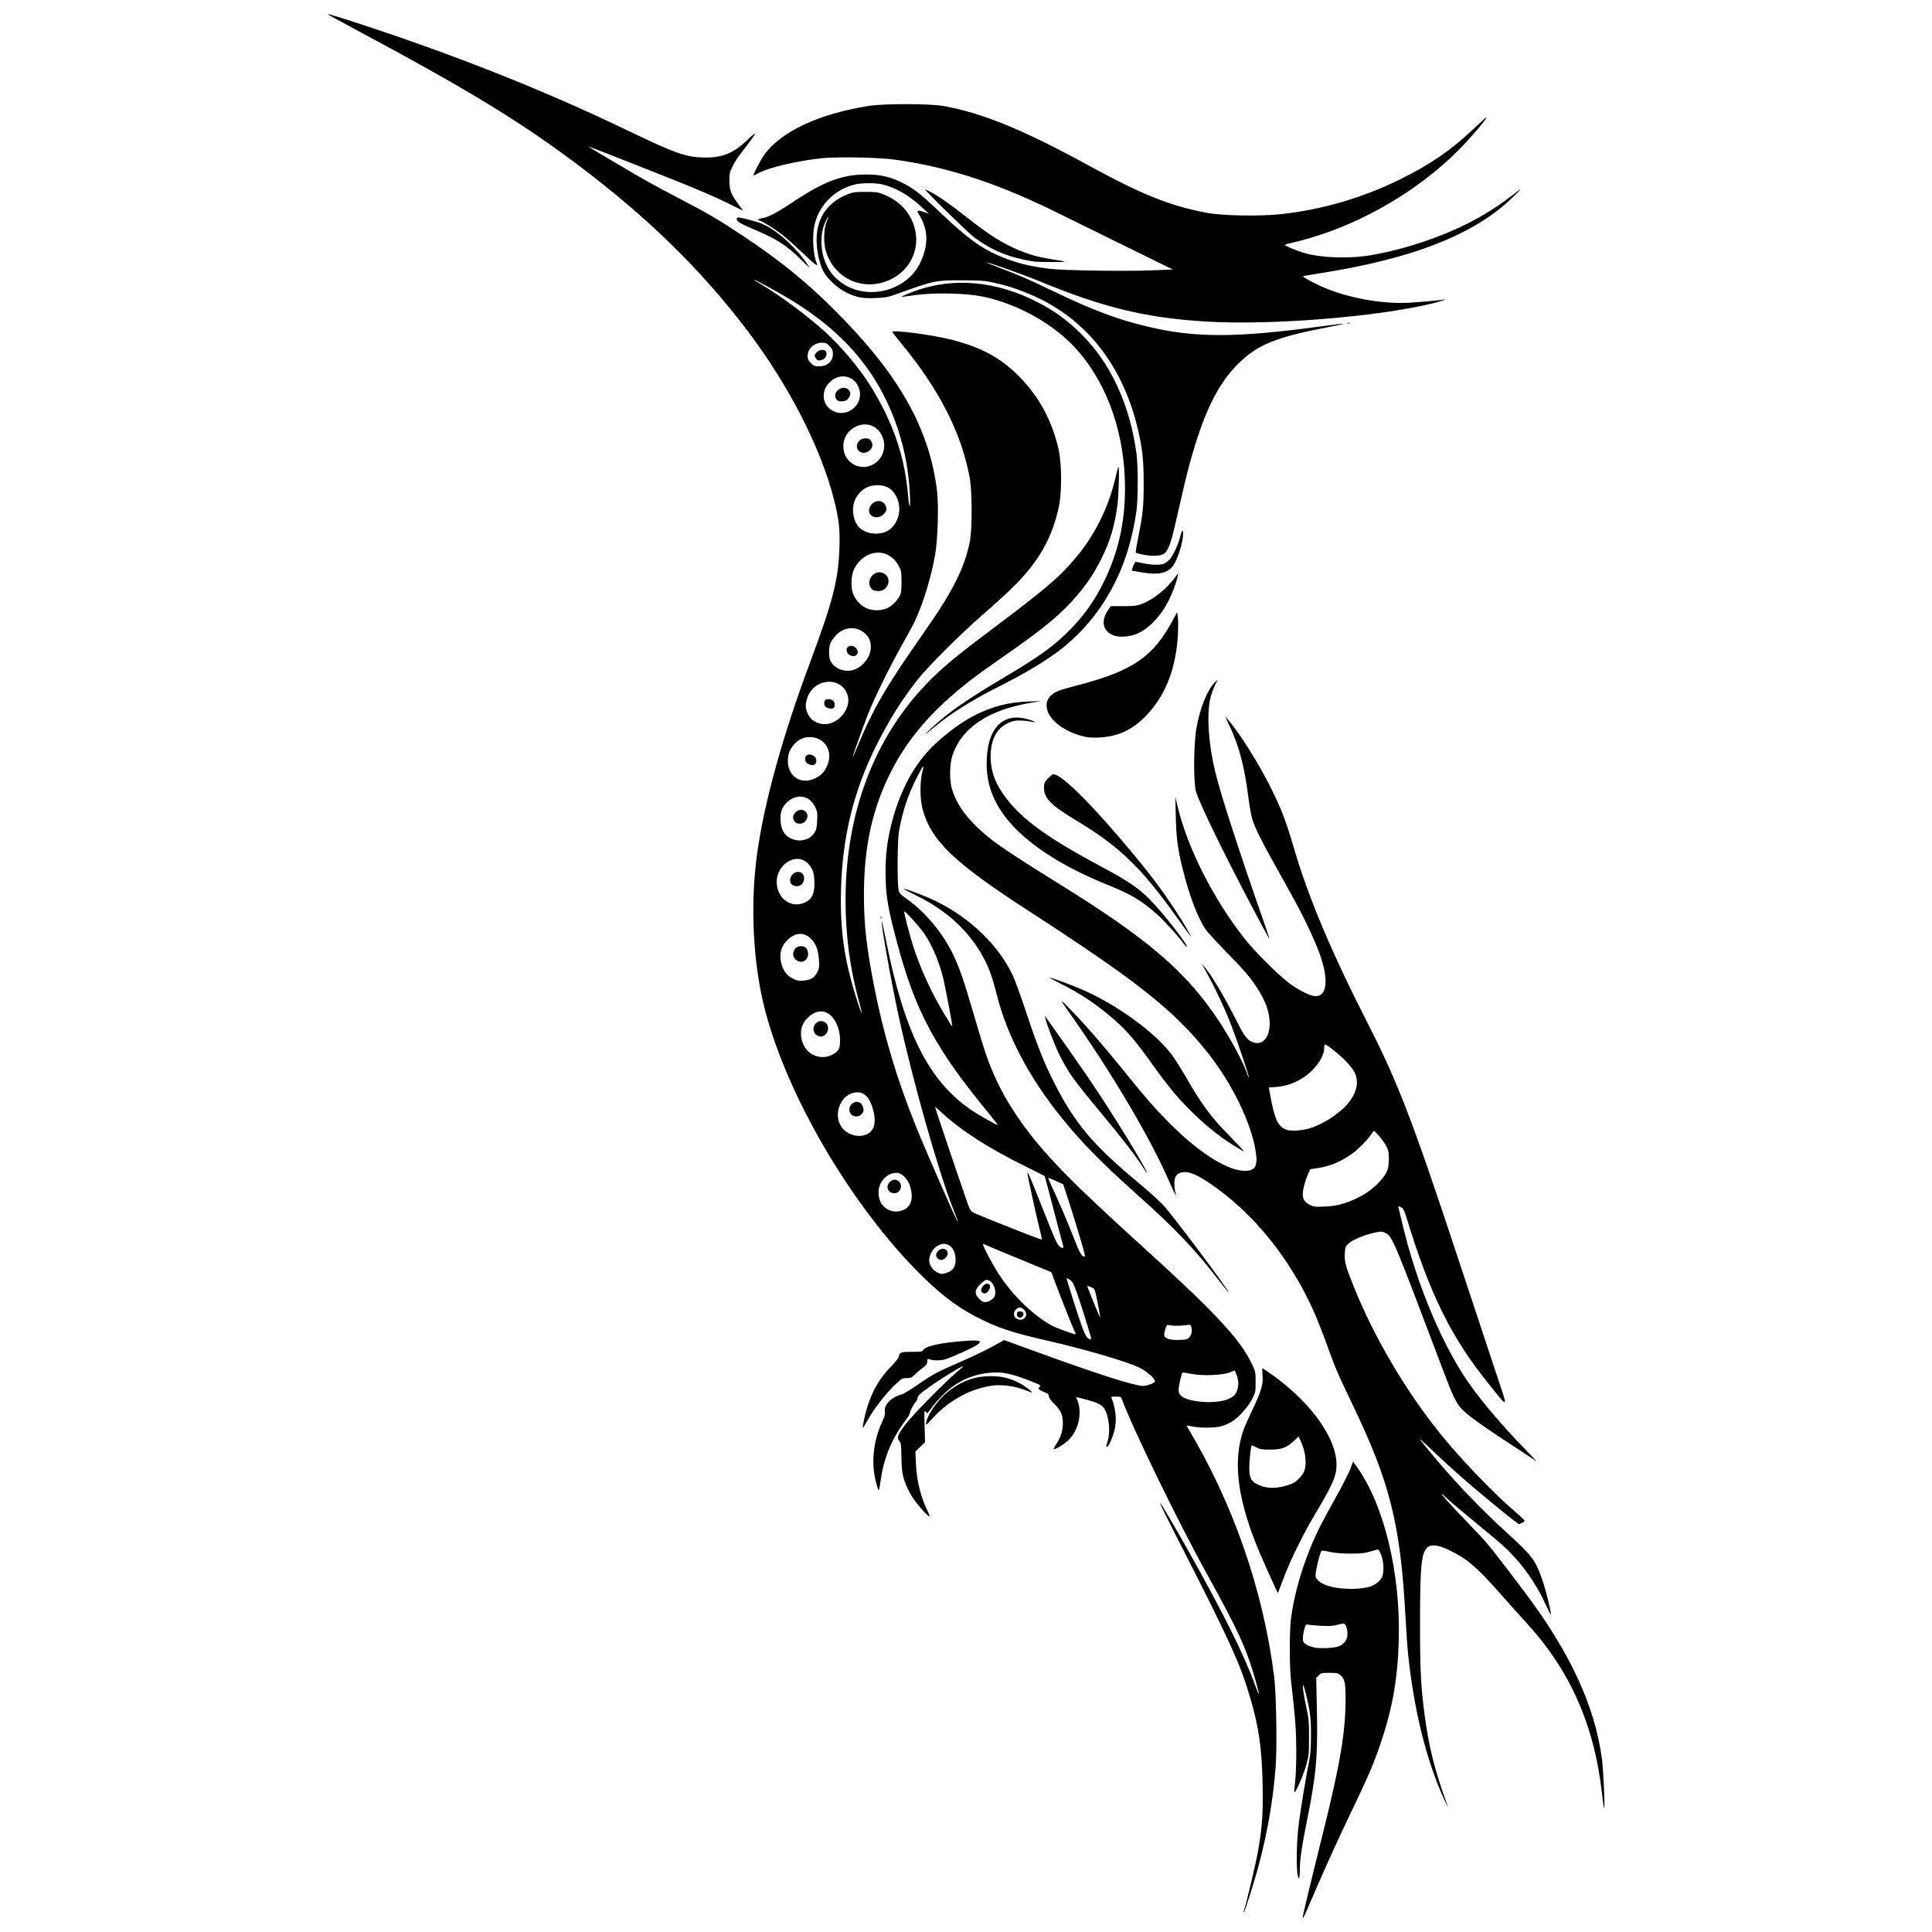 <?xml version="1.0" encoding="UTF-8" standalone="no"?>
<!-- Created with Inkscape (http://www.inkscape.org/) -->

<svg
   width="1000"
   height="1000"
   viewBox="0 0 264.583 264.583"
   version="1.1"
   id="svg1"
   xml:space="preserve"
   inkscape:version="1.3.2 (091e20e, 2023-11-25)"
   sodipodi:docname="Woodpecker Icon.svg"
   xmlns:inkscape="http://www.inkscape.org/namespaces/inkscape"
   xmlns:sodipodi="http://sodipodi.sourceforge.net/DTD/sodipodi-0.dtd"
   xmlns="http://www.w3.org/2000/svg"
   xmlns:svg="http://www.w3.org/2000/svg"><sodipodi:namedview
     id="namedview1"
     pagecolor="#ffffff"
     bordercolor="#000000"
     borderopacity="0.25"
     inkscape:showpageshadow="2"
     inkscape:pageopacity="0.0"
     inkscape:pagecheckerboard="false"
     inkscape:deskcolor="#d1d1d1"
     inkscape:document-units="px"
     inkscape:zoom="0.28018552"
     inkscape:cx="167.746"
     inkscape:cy="305.15496"
     inkscape:window-width="1392"
     inkscape:window-height="1212"
     inkscape:window-x="603"
     inkscape:window-y="25"
     inkscape:window-maximized="0"
     inkscape:current-layer="layer1"
     showborder="false" /><defs
     id="defs1" /><g
     inkscape:label="Layer 1"
     inkscape:groupmode="layer"
     id="layer1"><path
       style="display:inline;fill:#000000;stroke-width:1.616"
       d="m 178.412,262.537 c 0,-0.243 1.072,-4.709 2.602,-10.837 2.515,-10.071 3.261,-14.434 3.259,-19.056 -8.5e-4,-2.179 -0.119,-2.736 -0.679,-3.208 -0.366,-0.308 -0.518,-0.342 -1.534,-0.342 -1.03,0 -1.158,0.029 -1.466,0.338 l -0.338,0.338 0.094,4.691 c 0.122,6.111 -0.114,8.701 -1.351,14.809 -0.717,3.539 -0.986,5.365 -0.986,6.702 -1e-5,0.678 -0.054,1.232 -0.12,1.232 -0.401,0 -0.411,-4.474 -0.017,-7.527 0.27,-2.09 0.977,-6.351 1.425,-8.593 0.157,-0.786 0.229,-1.824 0.234,-3.397 0.008,-2.38 -0.1,-3.261 -0.698,-5.729 -0.544,-2.242 -0.545,-0.992 -0.001,1.553 0.403,1.885 0.436,2.23 0.433,4.442 -0.003,2.201 -0.033,2.507 -0.37,3.73 -0.362,1.312 -1.484,3.908 -1.627,3.765 -0.04,-0.04 0.001,-0.694 0.095,-1.453 0.095,-0.779 0.162,-2.685 0.153,-4.377 -0.013,-2.831 -0.107,-4.061 -0.723,-9.526 -0.213,-1.887 -0.213,-6.922 1.2e-4,-8.46 0.576,-4.165 1.996,-8.627 4.043,-12.708 0.29,-0.578 1.249,-2.346 2.132,-3.93 0.883,-1.584 1.768,-3.32 1.967,-3.859 l 0.361,-0.979 0.466,0.646 c 3.774,5.237 6.048,14.588 5.792,23.827 -0.145,5.255 -0.86,9.334 -2.463,14.055 -1.046,3.081 -1.573,4.295 -4.749,10.924 -1.451,3.03 -3.46,7.51 -5.332,11.89 -0.475,1.111 -0.6,1.327 -0.6,1.035 z m 4.943,-37.079 c 0.621,-0.264 1.048,-0.763 1.14,-1.333 0.092,-0.568 -0.025,-1.288 -0.262,-1.613 -0.162,-0.221 -0.216,-0.222 -1.031,-0.01 -0.66,0.172 -1.186,0.207 -2.259,0.151 -0.769,-0.041 -1.557,-0.113 -1.751,-0.16 -0.311,-0.076 -0.368,-0.034 -0.496,0.36 -0.22,0.682 -0.326,1.53 -0.236,1.889 0.09,0.36 0.696,0.7 1.585,0.89 0.773,0.165 2.758,0.06 3.309,-0.174 z m 3.943,-8.091 c 0.868,-0.186 1.655,-0.747 1.965,-1.4 0.32,-0.675 0.235,-2.263 -0.17,-3.175 -0.252,-0.566 -0.327,-0.637 -0.589,-0.557 -1.575,0.478 -1.865,0.521 -3.498,0.527 -1.18,0.006 -2.089,-0.07 -2.851,-0.232 -0.905,-0.193 -1.14,-0.205 -1.226,-0.066 -0.166,0.268 -0.63,2.097 -0.729,2.871 -0.085,0.666 -0.07,0.716 0.37,1.155 0.973,0.973 4.272,1.403 6.729,0.876 z m -16.948,44.268 c 0.292,-0.726 1.694,-6.671 1.987,-8.426 0.538,-3.224 0.652,-5.012 0.572,-8.993 -0.097,-4.791 -0.517,-7.701 -1.689,-11.695 -1.401,-4.775 -2.796,-7.817 -10.389,-22.651 -1.118,-2.184 -2.006,-3.998 -1.973,-4.03 0.076,-0.076 1.609,2.505 3.803,6.402 4.888,8.683 7.752,14.442 9.24,18.585 0.635,1.766 0.655,1.477 0.047,-0.672 -1.239,-4.381 -2.365,-6.848 -6.652,-14.583 -3.946,-7.12 -10.285,-20.162 -11.704,-24.08 -0.065,-0.181 -0.238,-0.233 -0.769,-0.233 -0.6,0 -0.673,0.029 -0.588,0.233 0.517,1.245 0.689,2.7 0.471,3.994 -0.156,0.925 -0.77,2.448 -1.059,2.626 -0.191,0.118 -0.184,0.007 0.055,-0.779 0.383,-1.262 0.185,-3.312 -0.419,-4.337 -0.355,-0.602 -0.861,-0.869 -2.484,-1.311 -0.786,-0.214 -1.428,-0.374 -1.428,-0.357 0,0.017 0.083,0.234 0.183,0.481 0.67,1.64 0.165,3.988 -1.147,5.336 -0.54,0.555 -1.742,1.308 -2.087,1.308 -0.071,0 0.072,-0.298 0.316,-0.661 0.626,-0.93 0.93,-1.906 0.916,-2.936 -0.016,-1.128 -0.305,-1.766 -1.194,-2.628 -0.479,-0.465 -0.718,-0.804 -0.718,-1.019 0,-0.244 -0.105,-0.36 -0.427,-0.472 -0.235,-0.082 -0.57,-0.242 -0.744,-0.356 -0.294,-0.192 -0.301,-0.225 -0.103,-0.444 0.202,-0.223 0.136,-0.267 -1.154,-0.774 -2.661,-1.046 -3.95,-1.319 -5.55,-1.177 -3.288,0.292 -5.825,1.811 -8.14,4.873 -0.249,0.33 -0.477,0.629 -0.505,0.666 -0.029,0.036 -0.143,-0.053 -0.255,-0.2 -0.184,-0.241 -0.197,-0.055 -0.141,1.956 l 0.062,2.222 -0.661,0.643 -0.661,0.642 0.075,1.732 c 0.099,2.286 0.682,4.599 1.637,6.495 0.175,0.348 0.264,0.633 0.197,0.633 -0.313,0 -2.143,-2.179 -2.647,-3.154 -0.95,-1.836 -1.143,-2.638 -1.173,-4.878 -0.021,-1.605 -0.067,-2.014 -0.243,-2.209 -0.428,-0.473 -0.288,-0.918 0.698,-2.216 1.219,-1.605 5.637,-6.073 7.68,-7.768 1.482,-1.229 -3.275,1.668 -5.164,3.145 -0.525,0.41 -0.766,0.693 -0.766,0.896 0,0.163 -0.095,0.376 -0.21,0.472 -0.247,0.205 -0.856,1.366 -0.856,1.632 0,0.101 -0.288,0.568 -0.641,1.037 -1.866,2.482 -2.962,5.192 -3.376,8.349 -0.089,0.679 -0.205,1.189 -0.257,1.132 -0.053,-0.056 -0.231,-0.642 -0.396,-1.301 -0.625,-2.497 -0.305,-5.472 0.863,-7.999 0.364,-0.789 0.461,-1.142 0.4,-1.467 -0.174,-0.925 0.925,-2.027 2.365,-2.373 0.196,-0.047 1.181,-0.654 2.189,-1.349 2.082,-1.436 2.463,-1.638 6.047,-3.206 1.429,-0.625 3.304,-1.527 4.167,-2.003 l 1.57,-0.866 4.825,1.756 c 7.901,2.875 13.041,4.517 14.142,4.517 0.614,0 1.674,-0.389 1.674,-0.615 0,-0.422 -1.122,-1.403 -2.189,-1.914 -1.734,-0.831 -7.456,-2.504 -12.532,-3.663 -4.944,-1.13 -6.89,-1.783 -9.8,-3.292 -2.778,-1.441 -5.244,-3.366 -8.211,-6.411 -9.188,-9.43 -17.576,-23.846 -20.63,-35.454 -1.67,-6.35 -2.092,-14.49 -1.114,-21.524 0.987,-7.1 3.495,-16.146 7.315,-26.379 3.053,-8.179 3.818,-11.171 3.96,-15.49 0.087,-2.658 -0.054,-3.896 -0.763,-6.692 C 112.424,61.363 108.039,52.798 102.442,45.396 96.06,36.955 88.61,29.673 78.96,22.443 71.074,16.534 63.923,12.191 48.451,3.915 46.546,2.896 44.934,2.009 44.868,1.945 44.718,1.796 47.642,2.709 51.782,4.102 64.261,8.3 75.44,12.809 86.13,17.956 c 6.441,3.101 7.905,3.606 10.482,3.617 2.353,0.011 3.838,-0.604 5.687,-2.354 1.684,-1.594 1.524,-1.288 -1.137,2.178 -0.253,0.33 -0.646,0.989 -0.873,1.465 -0.36,0.756 -0.411,1.001 -0.401,1.932 0.015,1.274 0.244,1.863 1.24,3.179 0.378,0.5 0.641,0.887 0.584,0.861 -0.057,-0.027 -1.153,-0.568 -2.435,-1.202 -1.282,-0.635 -4.61,-2.053 -7.394,-3.153 -2.784,-1.099 -6.487,-2.561 -8.228,-3.247 -1.741,-0.687 -3.12,-1.208 -3.064,-1.158 0.172,0.155 6.408,3.842 8.094,4.786 0.879,0.492 2.99,1.621 4.691,2.507 3.61,1.882 4.948,2.669 8.299,4.885 4.911,3.248 8.527,6.161 12.37,9.969 8.968,8.885 13.223,16.344 14.283,25.036 0.239,1.964 0.098,6.687 -0.26,8.695 -0.556,3.113 -1.591,6.531 -2.73,9.009 -0.248,0.54 -1.032,2.002 -1.742,3.247 -1.593,2.795 -3.83,7.326 -4.67,9.459 -0.772,1.961 -2.203,5.965 -2.151,6.018 0.021,0.021 0.329,-0.665 0.685,-1.524 2.132,-5.155 3.867,-8.119 9.258,-15.818 3.79,-5.413 5.358,-8.541 6.096,-12.163 0.34,-1.67 0.332,-6.858 -0.015,-8.753 -1.119,-6.121 -4.197,-12.149 -9.432,-18.471 -0.646,-0.78 -1.175,-1.46 -1.175,-1.511 0,-0.31 5.567,0.423 8.052,1.06 4.2,1.076 6.768,2.471 9.35,5.077 2.724,2.749 4.559,6.176 5.404,10.09 0.421,1.953 0.423,5.817 0.003,7.761 -0.912,4.224 -2.687,7.369 -6.086,10.786 -0.808,0.812 -2.668,2.517 -4.134,3.788 -3.246,2.815 -7.725,7.287 -9.259,9.245 -2.019,2.576 -3.792,5.415 -5.464,8.747 -3.134,6.245 -4.694,12.567 -4.883,19.784 -0.149,5.684 0.44,9.734 2.222,15.301 0.301,0.941 0.576,1.684 0.61,1.65 0.034,-0.034 -0.116,-0.698 -0.335,-1.475 -1.253,-4.464 -1.879,-9.147 -1.876,-14.05 0.007,-11.817 3.907,-22.159 11.182,-29.652 2.077,-2.14 3.836,-3.604 8.867,-7.384 7.44,-5.59 9.267,-7.149 11.501,-9.818 2.616,-3.125 4.499,-6.935 5.423,-10.974 0.174,-0.76 0.349,-1.414 0.389,-1.454 0.158,-0.158 0.061,3.777 -0.129,5.227 -0.382,2.91 -1.006,4.989 -2.23,7.419 -0.985,1.956 -1.754,3.123 -3.184,4.837 -2.145,2.57 -4.54,4.569 -10.103,8.436 -3.852,2.677 -5.297,3.776 -7.415,5.643 -3.522,3.103 -6.144,6.4 -8.028,10.095 -2.6,5.099 -3.76,10.348 -3.756,16.995 0.001,4.004 0.341,7.063 1.363,12.329 1.295,6.672 3.117,12.792 5.752,19.324 1.472,3.649 5.68,13.234 5.769,13.144 0.024,-0.024 -0.289,-0.879 -0.693,-1.901 -1.992,-5.026 -5.559,-17.648 -7.434,-26.305 -1.04,-4.803 -2.47,-12.844 -2.312,-13.002 0.026,-0.026 0.27,1.076 0.542,2.448 2.514,12.679 5.821,19.324 11.614,23.331 0.981,0.679 3.653,2.199 3.73,2.122 0.025,-0.025 -0.523,-0.734 -1.218,-1.577 -7.329,-8.891 -10.07,-13.992 -12.569,-23.381 -1.197,-4.498 -1.49,-6.112 -1.567,-8.618 -0.078,-2.558 0.094,-4.554 0.581,-6.769 0.935,-4.25 2.652,-7.907 4.955,-10.555 1.616,-1.858 4.392,-4.048 6.513,-5.137 2.498,-1.283 4.791,-1.879 7.569,-1.967 l 1.732,-0.055 -1.266,0.201 c -5.963,0.948 -9.745,3.475 -10.961,7.322 -0.38,1.203 -0.401,3.333 -0.045,4.523 0.709,2.365 2.399,4.536 5.343,6.863 1.385,1.095 4.296,3.01 8.927,5.873 12.542,7.753 17.715,12.166 22.249,18.979 1.715,2.577 3.507,5.946 3.991,7.504 0.053,0.17 0.12,0.286 0.149,0.257 0.069,-0.069 -1.468,-4.643 -2.273,-6.762 -1.057,-2.782 -2.358,-5.542 -3.927,-8.327 -0.293,-0.519 -0.293,-0.524 -0.013,-0.2 1.056,1.226 2.76,4.067 4.462,7.435 1.205,2.386 1.558,2.831 2.453,3.099 1.227,0.368 2.15,-0.752 2.15,-2.607 -4.8e-4,-1.604 -0.587,-3.195 -1.885,-5.118 -0.983,-1.456 -1.624,-2.193 -4.18,-4.807 -1.254,-1.282 -2.475,-2.62 -2.715,-2.974 -1.08,-1.592 -2.243,-4.652 -3.133,-8.245 -0.685,-2.764 -0.879,-4.24 -0.947,-7.233 l -0.061,-2.664 0.333,1.395 c 1.336,5.599 4.924,12.67 9.132,17.998 1.407,1.781 4.664,5.035 6.124,6.118 1.363,1.011 2.88,1.762 3.594,1.781 1.431,0.037 1.789,-1.826 0.918,-4.777 -0.407,-1.379 -1.305,-3.514 -2.379,-5.659 -0.928,-1.853 -1.562,-3.02 -4.164,-7.666 -1.765,-3.151 -2.692,-5.033 -3.017,-6.126 -0.153,-0.513 -0.399,-1.892 -0.549,-3.064 -0.529,-4.161 -1.251,-6.906 -2.538,-9.659 l -0.654,-1.399 0.489,0.576 c 1.6,1.884 4.127,5.912 5.746,9.162 1.516,3.043 2.104,4.575 3.24,8.447 1.991,6.786 5.138,14.227 10.242,24.224 3.949,7.734 6.049,13.212 12.165,31.731 1.875,5.679 4.159,12.573 5.075,15.321 1.911,5.736 2.005,5.51 -0.835,1.998 -5.136,-6.351 -8.093,-12.334 -11.275,-22.816 -0.301,-0.99 -0.414,-1.198 -0.749,-1.371 -0.386,-0.2 -0.394,-0.198 -0.323,0.101 1.027,4.334 1.398,5.691 2.356,8.632 1.908,5.856 4.688,11.711 7.322,15.423 1.845,2.601 4.61,5.851 7.5,8.817 1.032,1.059 1.786,1.861 1.676,1.783 -0.11,-0.078 -1.009,-0.669 -1.998,-1.313 -5.26,-3.425 -7.404,-4.946 -8.23,-5.843 -0.734,-0.796 -1.207,-1.772 -2.432,-5.013 -6.971,-18.447 -7.048,-18.631 -8.061,-19.111 -0.4,-0.19 -0.546,-0.192 -1.356,-0.023 -1.348,0.281 -3.079,0.992 -3.618,1.485 -0.44,0.404 -0.476,0.497 -0.525,1.365 -0.064,1.127 0.107,1.766 1.201,4.494 2.8,6.985 7.143,14.358 11.968,20.317 2.793,3.449 7.133,7.973 10.034,10.458 0.77,0.659 1.404,1.264 1.41,1.344 0.01,0.139 -0.538,0.454 -0.789,0.454 -0.143,0 -3.863,-3.01 -6.396,-5.174 -1.998,-1.708 -3.848,-3.383 -6.054,-5.484 -1.578,-1.503 -1.495,-1.361 0.852,1.458 2.82,3.387 6.464,7.199 9.691,10.139 3.787,3.45 4.153,3.926 5.108,6.636 0.474,1.345 1.195,4.224 1.194,4.765 -3.5e-4,0.138 -0.271,-0.349 -0.601,-1.082 -1.119,-2.483 -2.532,-4.666 -4.28,-6.614 -1.159,-1.291 -2.013,-2.052 -5.384,-4.797 -1.498,-1.22 -3.233,-2.689 -3.855,-3.264 -2.024,-1.873 -0.15,0.266 3.93,4.483 1.549,1.602 2.229,2.452 6.655,8.327 6.169,8.189 9.579,15.565 10.531,22.781 0.206,1.562 0.439,6.86 0.296,6.728 -0.04,-0.037 -0.17,-0.936 -0.29,-1.998 -1.072,-9.49 -4.407,-16.952 -10.538,-23.581 -0.644,-0.696 -2.242,-2.478 -3.551,-3.959 -3.12,-3.53 -4.423,-4.632 -6.86,-5.802 -1.51,-0.725 -2.531,-0.833 -3.008,-0.318 -0.796,0.859 -0.957,2.565 -0.96,10.212 -0.003,6.54 0.104,8.736 0.61,12.572 0.595,4.507 1.344,7.502 3.103,12.407 0.368,1.026 -0.752,-1.402 -1.316,-2.853 -1.927,-4.959 -3.241,-10.665 -3.99,-17.331 -0.111,-0.989 -0.294,-3.507 -0.406,-5.595 -0.676,-12.581 -2.102,-18.299 -7.225,-28.976 -2.085,-4.345 -2.41,-5.103 -3.5,-8.151 -0.519,-1.452 -1.302,-3.45 -1.739,-4.439 -3.288,-7.446 -8.434,-13.802 -14.418,-17.807 -1.72,-1.151 -2.715,-1.562 -3.558,-1.469 -0.858,0.095 -1.203,0.535 -1.203,1.532 0,0.418 0.059,0.965 0.131,1.216 0.233,0.813 -0.095,0.245 -0.802,-1.391 -2.636,-6.091 -8.027,-15.183 -13.983,-23.581 -1.14,-1.607 -1.08,-1.599 0.537,0.067 2.003,2.064 4.268,4.671 7.122,8.193 3.256,4.02 4.382,5.308 6.401,7.327 3.796,3.797 7.556,6.244 9.88,6.431 1.775,0.143 2.2,-0.502 1.828,-2.767 -0.638,-3.877 -3.23,-9.187 -6.503,-13.322 -4.623,-5.842 -9.664,-9.838 -24.606,-19.507 -10.285,-6.655 -13.402,-9.67 -14.52,-14.041 -0.339,-1.325 -0.339,-3.709 -7e-5,-5.01 0.299,-1.147 0.133,-0.96 -0.818,0.922 -1.192,2.36 -1.897,4.502 -2.39,7.261 -0.199,1.114 -0.251,6.835 -0.072,7.883 0.101,0.591 0.164,0.663 1.266,1.458 2.519,1.817 4.836,4.618 6.24,7.544 0.859,1.79 1.481,3.601 2.842,8.28 1.372,4.717 1.91,6.309 2.801,8.3 0.901,2.012 1.724,3.484 3.076,5.498 3.036,4.524 6.866,8.527 16.575,17.325 10.645,9.645 13.974,13.202 15.638,16.707 0.456,0.961 0.48,1.08 0.481,2.41 9.8e-4,1.336 -0.02,1.44 -0.465,2.318 -0.577,1.137 -2.002,2.692 -2.931,3.198 -0.381,0.207 -1.002,0.459 -1.379,0.56 -0.864,0.23 -2.829,0.234 -3.91,0.007 -0.454,-0.095 -0.805,-0.139 -0.78,-0.097 6.339,10.498 10.487,22.378 12.006,34.381 0.287,2.272 0.409,9.732 0.201,12.348 -0.358,4.5 -1.05,8.592 -2.209,13.052 -0.62,2.385 -2.02,6.84 -2.15,6.84 -0.041,0 -0.033,-0.105 0.018,-0.233 z m -2.296,-69.976 c 0.418,-0.156 0.877,-0.434 1.021,-0.617 0.588,-0.748 0.672,-1.831 0.224,-2.903 l -0.192,-0.46 -0.71,0.276 c -1.018,0.396 -3.775,0.491 -5.299,0.182 -0.607,-0.123 -1.13,-0.197 -1.163,-0.164 -0.099,0.099 -0.41,1.367 -0.505,2.054 -0.114,0.83 0.197,1.255 1.148,1.571 1.609,0.534 4.135,0.562 5.476,0.06 z m -5.152,-8.568 c 0.319,-0.371 0.393,-0.81 0.236,-1.399 -0.078,-0.291 -0.121,-0.302 -0.831,-0.204 -0.768,0.106 -1.905,0.09 -2.307,-0.033 -0.177,-0.054 -0.27,0.078 -0.427,0.608 -0.111,0.372 -0.165,0.772 -0.12,0.887 0.152,0.395 0.849,0.585 2.017,0.548 1.031,-0.032 1.134,-0.061 1.432,-0.409 z m -13.527,-0.059 c -0.581,-1.981 -1.458,-4.747 -1.9,-5.992 -0.455,-1.281 -0.608,-1.569 -0.951,-1.777 -0.225,-0.137 -0.425,-0.232 -0.445,-0.212 -0.06,0.059 1.651,5.443 2.155,6.783 0.44,1.17 0.713,1.564 1.083,1.564 0.117,0 0.134,-0.106 0.058,-0.366 z m -2.203,-0.694 c -0.234,-0.453 -2.068,-5.071 -2.737,-6.892 l -0.45,-1.225 -4.269,-1.755 c -2.348,-0.965 -4.44,-1.842 -4.648,-1.949 -0.208,-0.107 -0.407,-0.166 -0.441,-0.132 -0.109,0.109 1.279,2.752 2.141,4.079 1.99,3.064 4.919,5.869 7.502,7.184 0.522,0.266 2.77,1.075 3.004,1.081 0.057,0.001 0.011,-0.175 -0.101,-0.392 z m -6.784,-1.938 c 0.181,-0.276 0.191,-0.4 0.061,-0.715 -0.197,-0.475 -0.717,-0.74 -1.077,-0.547 -0.569,0.304 -0.696,1.064 -0.232,1.389 0.454,0.318 0.993,0.263 1.249,-0.127 z m -0.99,-0.05 c -0.098,-0.062 -0.158,-0.256 -0.133,-0.431 0.036,-0.254 0.125,-0.318 0.443,-0.318 0.442,0 0.608,0.338 0.33,0.673 -0.181,0.218 -0.378,0.242 -0.639,0.076 z m 10.969,-1.699 c -0.458,-2.26 -0.416,-2.156 -0.962,-2.384 -0.262,-0.11 -0.49,-0.184 -0.505,-0.164 -0.048,0.06 1.714,4.363 1.766,4.311 0.027,-0.027 -0.107,-0.82 -0.298,-1.763 z m -14.963,-0.436 c 0.17,-0.066 0.443,-0.248 0.608,-0.405 0.713,-0.676 0.029,-2.539 -0.932,-2.539 -0.132,0 -0.509,0.268 -0.836,0.596 -0.779,0.779 -0.819,1.339 -0.143,2.015 0.466,0.466 0.766,0.542 1.304,0.333 z m -0.943,-1.262 c -0.288,-0.347 0.218,-1.149 0.725,-1.149 0.504,0 0.548,0.561 0.086,1.099 -0.24,0.279 -0.602,0.302 -0.811,0.05 z m -4.678,-2.697 c 0.761,-0.304 1.086,-0.816 1.086,-1.711 0,-1.857 -1.329,-2.771 -2.644,-1.818 -0.582,0.422 -0.972,1.196 -0.972,1.928 0,0.574 0.481,1.287 1.068,1.582 0.573,0.288 0.782,0.29 1.462,0.018 z m -1.302,-1.858 c -0.382,-0.268 -0.377,-0.735 0.013,-1.101 0.765,-0.719 1.739,0.095 1.057,0.883 -0.328,0.38 -0.724,0.46 -1.07,0.218 z m 20.088,-0.494 c 0,-0.285 -1.44,-5.071 -2.489,-8.272 l -0.474,-1.447 -1.001,-0.456 c -0.55,-0.251 -1.021,-0.436 -1.046,-0.411 -0.025,0.025 0.124,0.403 0.33,0.84 0.991,2.095 2.355,5.27 3.144,7.318 0.786,2.039 1.093,2.598 1.427,2.598 0.059,0 0.108,-0.076 0.108,-0.169 z m -3.051,-1.595 c -0.078,-0.239 -0.65,-2.405 -1.272,-4.815 -0.622,-2.409 -1.153,-4.404 -1.181,-4.432 -0.028,-0.028 -1.184,-0.611 -2.569,-1.295 -5.203,-2.571 -8.874,-4.932 -11.611,-7.468 -0.458,-0.424 -0.833,-0.742 -0.833,-0.707 0,0.152 4.402,13.146 4.646,13.715 0.211,0.491 0.38,0.675 0.776,0.843 2.56,1.084 9.134,3.668 9.19,3.612 0.039,-0.039 -0.084,-0.66 -0.274,-1.38 -0.355,-1.347 -1.682,-7.395 -1.682,-7.667 0,-0.396 0.361,0.437 2.146,4.949 1.695,4.285 1.964,4.877 2.317,5.095 0.458,0.283 0.547,0.167 0.346,-0.449 z m -21.765,-4.626 c 1.055,-0.479 1.365,-1.601 0.887,-3.21 -0.293,-0.987 -1.148,-1.857 -1.824,-1.857 -0.952,0 -1.744,0.535 -2.25,1.521 -0.405,0.787 -0.302,2.128 0.214,2.805 0.71,0.931 1.901,1.228 2.974,0.742 z m -1.962,-2.536 c -0.36,-0.36 -0.336,-0.876 0.06,-1.272 0.396,-0.396 0.912,-0.421 1.272,-0.06 0.577,0.577 0.151,1.599 -0.666,1.599 -0.222,0 -0.518,-0.118 -0.666,-0.266 z m 62.216,1.667 c 1.88,-0.597 3.386,-1.46 4.539,-2.599 1.35,-1.334 1.657,-1.977 1.653,-3.464 -0.003,-0.979 -0.054,-1.23 -0.378,-1.85 -0.344,-0.658 -1.47,-2.014 -1.674,-2.014 -0.048,0 -0.195,0.184 -0.327,0.408 -0.394,0.666 -1.81,2.106 -2.674,2.719 -1.538,1.09 -3.016,1.706 -4.698,1.956 l -1.003,0.149 -0.311,0.681 c -0.39,0.853 -0.724,2.123 -0.721,2.741 0.003,0.699 0.262,1.101 0.931,1.448 0.549,0.284 0.721,0.305 2.065,0.247 1.091,-0.047 1.755,-0.155 2.598,-0.423 z m -65.376,-9.443 c 1.083,-0.461 1.41,-1.57 0.971,-3.286 -0.452,-1.763 -1.235,-2.585 -2.371,-2.487 -2.192,0.189 -3.303,3.265 -1.797,4.979 0.777,0.885 2.171,1.231 3.197,0.794 z m -2.036,-2.748 c -0.789,-0.789 0.209,-2.129 1.194,-1.602 0.294,0.157 0.558,0.854 0.446,1.172 -0.253,0.714 -1.126,0.943 -1.639,0.429 z m 62.882,1.86 c 1.781,-0.58 3.774,-1.861 4.973,-3.194 1.394,-1.55 1.751,-3.251 0.966,-4.594 -0.214,-0.366 -0.784,-1.061 -1.266,-1.543 -0.862,-0.863 -2.457,-2.12 -2.69,-2.12 -0.065,0 -0.119,0.244 -0.119,0.541 0,0.775 -0.572,1.88 -1.467,2.834 -1.325,1.412 -3.164,2.298 -5.076,2.445 l -1.036,0.08 0.073,0.414 c 0.695,3.925 1.123,4.906 2.343,5.374 0.598,0.229 2.228,0.112 3.298,-0.236 z M 113.929,144.463 c 0.929,-0.474 1.139,-0.866 1.115,-2.075 -0.043,-2.153 -1.209,-3.893 -2.604,-3.884 -1.069,0.007 -2.317,1.049 -2.64,2.204 -0.314,1.121 0.058,2.492 0.889,3.281 0.855,0.811 2.197,1.007 3.24,0.474 z m -2.178,-2.774 c -0.73,-0.574 -0.24,-1.855 0.709,-1.855 0.891,0 1.277,1.139 0.612,1.805 -0.4,0.4 -0.855,0.417 -1.32,0.051 z m 18.183,-3.936 c -0.289,-1.53 -0.617,-3.172 -0.729,-3.649 -0.524,-2.227 -1.479,-4.516 -2.576,-6.17 -0.6,-0.905 -2.685,-3.22 -2.798,-3.108 -0.074,0.074 0.698,3.086 1.18,4.603 1.004,3.154 2.514,6.46 4.337,9.493 0.563,0.936 1.043,1.682 1.068,1.658 0.025,-0.025 -0.192,-1.297 -0.481,-2.827 z m -18.733,-3.76 c 0.22,-0.125 0.539,-0.496 0.71,-0.824 0.272,-0.523 0.302,-0.728 0.244,-1.662 -0.088,-1.407 -0.399,-2.25 -1.082,-2.934 -0.968,-0.968 -2.184,-0.897 -3.268,0.192 -0.904,0.908 -1.152,2.038 -0.744,3.392 0.323,1.075 0.985,1.743 2.075,2.095 0.47,0.152 1.591,0.011 2.066,-0.26 z m -2.271,-2.614 c -0.664,-0.664 -0.172,-1.805 0.778,-1.805 0.608,0 0.954,0.396 0.954,1.091 0,0.967 -1.047,1.399 -1.732,0.714 z m 1.404,-7.833 c 0.86,-0.438 1.2,-1.156 1.2,-2.537 0,-1.32 -0.182,-1.946 -0.762,-2.624 -1.661,-1.94 -4.784,0.131 -4.369,2.897 0.308,2.057 2.199,3.145 3.931,2.263 z m -1.606,-2.261 c -0.395,-0.146 -0.52,-0.337 -0.523,-0.796 -0.003,-0.534 0.53,-1.084 1.049,-1.084 0.554,0 0.867,0.325 0.867,0.902 0,0.779 -0.667,1.247 -1.394,0.979 z m 1.985,-6.47 c 0.245,-0.112 0.601,-0.44 0.792,-0.729 0.292,-0.442 0.356,-0.712 0.404,-1.71 0.051,-1.077 0.024,-1.251 -0.299,-1.912 -0.777,-1.589 -2.586,-1.835 -3.891,-0.531 -0.67,0.67 -0.899,1.371 -0.821,2.519 0.07,1.033 0.417,1.738 1.066,2.168 0.857,0.567 1.791,0.633 2.749,0.195 z m -1.903,-2.323 c -0.295,-0.422 -0.257,-0.81 0.119,-1.217 0.899,-0.97 2.212,0.124 1.396,1.162 -0.368,0.468 -1.204,0.499 -1.515,0.055 z m 2.79,-5.883 c 0.821,-0.388 1.296,-0.882 1.677,-1.743 0.822,-1.859 -0.188,-3.75 -2.087,-3.908 -0.96,-0.08 -1.763,0.232 -2.392,0.928 -0.649,0.718 -0.893,1.344 -0.9,2.309 -0.016,2.133 1.796,3.315 3.702,2.414 z m -0.824,-1.948 c -0.43,-0.173 -0.635,-0.627 -0.458,-1.015 0.294,-0.645 1.482,-0.226 1.482,0.523 0,0.558 -0.392,0.747 -1.024,0.492 z m 3.289,-5.738 c 0.805,-0.364 1.432,-0.982 1.814,-1.788 0.378,-0.798 0.4,-1.543 0.066,-2.265 -1.09,-2.362 -4.628,-1.846 -5.414,0.79 -0.232,0.777 -0.241,1.042 -0.057,1.704 0.413,1.487 2.116,2.226 3.591,1.559 z m -0.907,-2.063 c -0.231,-0.163 -0.297,-0.322 -0.266,-0.637 0.036,-0.369 0.095,-0.425 0.486,-0.463 0.595,-0.057 0.98,0.29 0.927,0.835 -0.034,0.344 -0.101,0.412 -0.439,0.444 -0.22,0.021 -0.538,-0.06 -0.707,-0.179 z m 4.051,-5.242 c 1.173,-0.533 2.043,-1.799 2.049,-2.981 0.003,-0.831 -0.245,-1.4 -0.84,-1.922 -1.167,-1.025 -2.846,-0.892 -3.956,0.312 -0.303,0.329 -0.636,0.802 -0.741,1.052 -0.224,0.535 -0.249,1.754 -0.048,2.286 0.475,1.254 2.193,1.863 3.535,1.253 z m -0.849,-1.908 c -0.35,-0.169 -0.53,-0.714 -0.336,-1.022 0.191,-0.305 0.747,-0.332 1.071,-0.053 0.392,0.339 0.488,0.766 0.229,1.025 -0.245,0.245 -0.529,0.259 -0.964,0.05 z m 5.236,-6.468 c 0.618,-0.318 1.263,-0.969 1.613,-1.628 0.199,-0.373 0.248,-0.758 0.248,-1.932 0,-1.336 -0.032,-1.526 -0.361,-2.15 -1.387,-2.63 -4.676,-2.422 -6.122,0.388 -0.4,0.777 -0.49,2.356 -0.188,3.267 0.309,0.932 1.118,1.811 1.979,2.152 0.863,0.342 2.057,0.301 2.83,-0.098 z m -2.08,-2.465 c -1.174,-0.901 0.033,-2.878 1.406,-2.304 1.311,0.548 0.808,2.482 -0.643,2.471 -0.304,-0.002 -0.647,-0.077 -0.763,-0.167 z m 1.487,-7.842 c 1.829,-0.548 2.724,-3.016 1.77,-4.881 -0.55,-1.076 -1.25,-1.539 -2.419,-1.602 -1.434,-0.077 -2.603,0.625 -3.235,1.942 -0.587,1.224 -0.282,3.094 0.64,3.927 0.776,0.701 2.109,0.953 3.244,0.613 z m -1.737,-2.404 c -0.366,-0.393 -0.342,-0.936 0.061,-1.416 0.771,-0.916 2.065,-0.504 2.065,0.658 0,0.149 -0.175,0.446 -0.389,0.66 -0.499,0.499 -1.32,0.546 -1.737,0.098 z m 5.318,-3.271 c -0.217,-3.432 -0.871,-6.549 -2.02,-9.626 -2.776,-7.437 -7.656,-12.853 -15.694,-17.416 -3.18,-1.805 -4.894,-2.622 -2.465,-1.175 2.599,1.549 6.223,4.251 8.611,6.421 2.222,2.019 4.761,5.058 6.265,7.496 3.113,5.049 4.68,9.726 5.108,15.245 0.05,0.649 0.141,1.128 0.202,1.066 0.061,-0.062 0.057,-0.967 -0.01,-2.011 z m -4.919,-3.711 c 1.439,-0.843 1.86,-2.759 0.929,-4.227 -1.459,-2.301 -5.073,-1.041 -5.099,1.778 -0.021,2.224 2.264,3.566 4.171,2.449 z m -1.996,-1.752 c -0.714,-0.578 -0.152,-1.768 0.832,-1.763 0.502,0.002 0.664,0.094 0.875,0.495 0.484,0.919 -0.884,1.935 -1.707,1.268 z m -1.504,-5.435 c 1.402,-0.586 2.001,-2.139 1.347,-3.491 -0.743,-1.535 -2.639,-1.782 -3.911,-0.51 -1.246,1.246 -1.002,3.185 0.495,3.926 0.673,0.333 1.389,0.359 2.069,0.075 z M 114.523,54.643 c -0.609,-0.93 0.882,-2.064 1.673,-1.272 0.304,0.304 0.333,0.558 0.111,0.975 -0.238,0.446 -0.531,0.615 -1.074,0.62 -0.383,0.003 -0.546,-0.071 -0.71,-0.322 z m -1.396,-4.667 c 0.615,-0.318 0.938,-0.83 0.938,-1.488 0,-0.476 -0.082,-0.673 -0.446,-1.07 -0.387,-0.422 -0.525,-0.487 -1.047,-0.487 -1.09,0 -1.971,0.824 -1.971,1.844 0,0.382 0.101,0.594 0.453,0.945 0.385,0.385 0.546,0.453 1.072,0.453 0.341,0 0.791,-0.089 1.001,-0.197 z m -1.411,-0.943 c -0.211,-0.323 -0.209,-0.36 0.043,-0.699 0.35,-0.47 1.151,-0.573 1.364,-0.175 0.199,0.372 -0.036,0.922 -0.464,1.084 -0.526,0.2 -0.701,0.161 -0.944,-0.21 z m 63.104,168.771 c -1.033,-2.209 -2.348,-5.191 -2.835,-6.429 -2.582,-6.555 -3.118,-11.438 -1.702,-15.521 0.153,-0.44 0.724,-1.729 1.269,-2.864 1.187,-2.47 1.463,-3.435 1.346,-4.696 -0.046,-0.495 -0.047,-0.9 -0.003,-0.9 0.044,0 0.566,0.342 1.16,0.761 5.903,4.16 9.531,9.581 8.911,13.318 -0.188,1.136 -0.829,2.463 -2.702,5.597 -1.794,3 -3.577,6.615 -4.522,9.168 -0.38,1.026 -0.704,1.88 -0.721,1.899 -0.017,0.019 -0.108,-0.131 -0.202,-0.333 z m 0.814,-14.215 c 0.487,-0.103 1.12,-0.308 1.408,-0.454 0.695,-0.354 1.453,-1.212 1.627,-1.842 0.299,-1.077 0.093,-2.576 -0.54,-3.937 l -0.293,-0.631 -0.649,0.607 c -1.019,0.953 -1.658,1.187 -3.238,1.187 -1.138,0 -1.417,-0.045 -1.911,-0.309 -0.319,-0.17 -0.597,-0.29 -0.619,-0.266 -0.118,0.127 -0.334,2.11 -0.334,3.066 6.1e-4,1.318 0.237,1.817 1.058,2.236 1.068,0.545 2.076,0.644 3.49,0.344 z m -57.292,-9.233 c 0.677,-3.107 1.836,-5.361 3.742,-7.276 0.5,-0.503 0.947,-1.072 0.993,-1.266 0.154,-0.645 0.256,-0.684 1.791,-0.684 1.287,0 1.459,-0.028 1.581,-0.255 0.279,-0.521 2.203,-0.955 5.369,-1.212 2.361,-0.192 2.813,-0.069 1.965,0.534 -0.489,0.348 -3.267,1.611 -4.249,1.932 -0.698,0.228 -1.731,0.227 -2.313,-10e-4 -0.191,-0.075 -0.233,-0.019 -0.233,0.314 0,0.337 -0.131,0.507 -0.766,0.999 -0.421,0.326 -0.911,0.749 -1.089,0.94 -0.261,0.282 -0.445,0.348 -0.961,0.348 -0.599,0 -0.692,0.05 -1.523,0.833 -1.252,1.178 -2.939,3.331 -3.721,4.746 -0.366,0.664 -0.705,1.209 -0.753,1.211 -0.048,0.001 0.028,-0.52 0.167,-1.161 z m 8.569,0.178 c 0.405,-1.346 1.88,-3.237 3.334,-4.275 1.747,-1.247 3.403,-1.798 5.402,-1.798 1.501,0 2.516,0.231 3.797,0.865 0.882,0.436 2.312,1.532 1.732,1.327 -0.147,-0.052 -0.664,-0.236 -1.15,-0.41 -1.162,-0.415 -2.769,-0.63 -3.846,-0.515 -3.032,0.324 -6.092,1.933 -8.364,4.399 -0.504,0.547 -0.953,0.994 -0.999,0.994 -0.046,0 -0.003,-0.265 0.094,-0.588 z m 39.821,-19.429 c -3.198,-4.125 -5.832,-6.885 -10.836,-11.354 -5.068,-4.525 -7.76,-7.267 -10.601,-10.795 -4.37,-5.427 -7.372,-11.132 -8.771,-16.669 -0.627,-2.481 -1.014,-3.574 -1.781,-5.032 -1.945,-3.694 -5.059,-6.574 -9.386,-8.681 -0.972,-0.473 -1.695,-0.86 -1.608,-0.86 0.36,-2.4e-4 3.005,1.011 4.371,1.671 4.698,2.271 8.655,6.088 10.59,10.218 0.296,0.632 1.131,2.937 1.856,5.122 1.494,4.506 2.44,6.881 3.81,9.568 2.849,5.586 5.312,8.509 11.521,13.673 1.282,1.066 2.8,2.431 3.372,3.032 1.276,1.341 9.258,12.004 8.986,12.004 -0.029,0 -0.714,-0.854 -1.523,-1.898 z m -10.205,-15.254 c -0.815,-1.316 -2.969,-4.109 -5.639,-7.311 -3.823,-4.584 -4.557,-5.604 -5.764,-8.008 -0.615,-1.225 -1.754,-4.16 -1.953,-5.035 l -0.09,-0.396 0.314,0.44 c 4.623,6.483 6.676,9.493 9.329,13.682 2.382,3.76 4.509,7.394 4.328,7.394 -0.028,0 -0.263,-0.345 -0.524,-0.766 z m 12.427,-2.98 c -2.021,-1.282 -3.672,-2.594 -5.504,-4.375 -2.082,-2.024 -3.347,-3.536 -5.668,-6.779 -2.217,-3.096 -3.334,-4.419 -4.948,-5.862 -2.383,-2.13 -4.679,-3.689 -7.561,-5.134 -0.824,-0.413 -1.498,-0.78 -1.498,-0.814 0,-0.113 3.075,1.015 4.567,1.674 4.695,2.075 9.832,5.813 12.067,8.778 0.425,0.564 1.273,1.89 1.884,2.946 2.399,4.146 3.47,5.588 6.245,8.415 1.061,1.081 1.874,1.962 1.806,1.959 -0.068,-0.003 -0.693,-0.368 -1.389,-0.809 z m -6.812,-27.587 c -0.76,-1.07 -2.743,-3.246 -3.812,-4.182 -2.079,-1.821 -3.476,-2.647 -6.629,-3.92 -5.787,-2.337 -10.161,-5.057 -12.974,-8.07 -2.442,-2.615 -3.612,-5.376 -3.609,-8.515 0.006,-4.859 2.206,-7.16 5.791,-6.052 0.984,0.304 1.105,0.477 0.185,0.265 -0.321,-0.074 -0.979,-0.136 -1.462,-0.138 -0.715,-0.003 -1.028,0.072 -1.686,0.4 -1.424,0.712 -2.171,2.073 -2.271,4.136 -0.093,1.925 0.414,3.635 1.594,5.375 2.241,3.305 5.712,5.902 13.365,9.998 3.76,2.012 5.168,2.952 6.713,4.479 1.78,1.758 5.396,6.376 5.17,6.602 -0.035,0.035 -0.204,-0.135 -0.376,-0.377 z m 9.61,-4.546 c -3.997,-7.545 -7.41,-14.537 -7.952,-16.294 -0.377,-1.221 -0.343,-6.565 0.056,-8.777 0.491,-2.724 1.493,-5.219 2.481,-6.176 l 0.442,-0.428 -0.446,0.904 c -0.246,0.497 -0.535,1.374 -0.644,1.948 -0.435,2.296 -0.146,6.194 0.724,9.747 0.807,3.299 3.275,10.921 6.659,20.572 0.447,1.276 0.797,2.336 0.777,2.356 -0.02,0.02 -0.963,-1.713 -2.096,-3.852 z m -10.456,1.073 c -4.958,-6.968 -7.964,-9.879 -13.857,-13.42 -3.541,-2.128 -4.464,-3.064 -4.464,-4.525 0,-0.583 0.063,-0.741 0.477,-1.199 0.262,-0.29 0.596,-0.566 0.743,-0.612 0.803,-0.255 4.285,3.031 8.832,8.333 3.954,4.611 5.765,6.961 8.014,10.396 1.013,1.548 2.137,3.461 2.031,3.458 -0.025,-7.8e-4 -0.824,-1.095 -1.775,-2.431 z m -40.693,-0.176 c 0.007,-0.155 0.038,-0.187 0.081,-0.081 0.038,0.096 0.034,0.211 -0.011,0.255 -0.044,0.044 -0.076,-0.034 -0.07,-0.175 z m 28.202,-24.698 c -2.534,-0.463 -4.89,-2.048 -5.351,-3.6 -0.266,-0.896 -0.124,-1.51 0.484,-2.095 0.555,-0.534 1.001,-0.702 3.766,-1.428 7.447,-1.954 10.241,-3.879 12.927,-8.906 l 0.573,-1.072 0.097,0.648 c 0.053,0.356 0.059,1.406 0.011,2.333 -0.245,4.843 -1.785,8.672 -4.607,11.451 -1.19,1.171 -2.332,1.876 -3.795,2.34 -1.17,0.371 -3.051,0.522 -4.105,0.329 z m -21.159,-1.304 c 2.435,-2.231 4.577,-3.712 10.332,-7.143 4.206,-2.508 6.069,-3.833 7.977,-5.675 2.32,-2.241 3.87,-4.374 5.278,-7.265 1.912,-3.926 2.834,-8.04 2.835,-12.656 0.003,-7.305 -2.302,-14.063 -6.412,-18.803 -3.088,-3.561 -8.043,-6.405 -12.994,-7.458 -2.21,-0.47 -6.365,-0.59 -9.017,-0.26 -0.984,0.122 -1.909,0.252 -2.056,0.287 -0.572,0.138 0.532,-0.38 1.74,-0.818 5.252,-1.901 11.116,-1.363 16.761,1.537 2.295,1.179 4.039,2.446 5.926,4.304 4.083,4.021 6.729,9.738 7.628,16.481 0.22,1.651 0.221,6.116 10e-4,7.727 -1.084,7.949 -4.595,14.449 -10.218,18.918 -2.011,1.598 -5.085,3.444 -9.007,5.407 -3.257,1.631 -6.446,3.651 -8.483,5.375 -0.612,0.518 -1.15,0.942 -1.194,0.942 -0.044,0 0.361,-0.405 0.901,-0.899 z m 24.874,-12.61 c -1.455,-0.542 -1.797,-1.901 -0.843,-3.359 l 0.426,-0.652 1.73,-2.09e-4 c 1.46,-1.66e-4 1.852,-0.046 2.509,-0.294 1.675,-0.632 3.58,-2.19 4.778,-3.908 l 0.228,-0.327 -0.081,0.466 c -0.12,0.693 -0.68,2.207 -1.207,3.264 -1.032,2.068 -2.577,3.737 -4.163,4.495 -1.034,0.494 -2.522,0.633 -3.378,0.315 z m 3.976,-8.615 c -0.366,-0.061 -0.857,-0.145 -1.09,-0.188 l -0.423,-0.078 0.203,-0.595 c 0.112,-0.327 0.272,-0.595 0.357,-0.595 0.085,0 0.574,0.089 1.087,0.198 1.182,0.25 2.374,0.256 2.838,0.015 0.198,-0.103 0.522,-0.358 0.72,-0.567 0.46,-0.484 1.227,-2.152 1.445,-3.142 0.18,-0.817 0.393,-1.02 0.393,-0.375 0,1.123 -0.713,3.427 -1.349,4.359 -0.7,1.026 -2.009,1.33 -4.18,0.971 z m 0.016,-2.457 c -0.504,-0.104 -0.945,-0.217 -0.979,-0.252 -0.035,-0.035 0.12,-0.981 0.344,-2.104 0.655,-3.287 0.749,-4.227 0.746,-7.436 -0.003,-3.312 -0.179,-4.859 -0.872,-7.699 -2.114,-8.661 -7.226,-14.998 -14.614,-18.119 -1.916,-0.809 -3.303,-1.256 -5.121,-1.651 -1.171,-0.254 -1.781,-0.298 -4.233,-0.303 -3.706,-0.007 -3.801,0.013 -9.126,1.932 -1.014,0.366 -1.438,0.442 -2.747,0.497 -1.802,0.076 -2.551,-0.062 -3.954,-0.725 -1.173,-0.555 -2.607,-1.853 -3.151,-2.851 -0.499,-0.916 -0.85,-2.316 -0.951,-3.787 -0.225,-3.287 1.275,-5.698 4.274,-6.866 0.68,-0.265 1.039,-0.312 2.398,-0.312 1.359,0 1.718,0.047 2.398,0.312 2.461,0.959 4.073,2.86 4.471,5.273 0.432,2.618 -0.919,5.181 -3.363,6.378 -3.651,1.788 -7.751,0.032 -8.921,-3.82 -0.367,-1.208 -0.31,-3.174 0.12,-4.128 0.378,-0.839 0.261,-0.811 -0.17,0.041 -0.778,1.534 -0.748,4.081 0.068,5.824 0.522,1.115 1.033,1.746 2.007,2.479 3.455,2.597 8.883,1.328 10.826,-2.532 1.207,-2.396 1.196,-4.587 -0.032,-6.583 -0.466,-0.758 -0.378,-0.819 0.673,-0.464 l 0.583,0.197 -0.933,-0.865 c -1.79,-1.661 -3.537,-2.674 -5.396,-3.13 -0.916,-0.225 -2.765,-0.226 -3.73,-0.003 -2.729,0.631 -4.899,2.75 -5.547,5.416 -0.385,1.582 -0.251,4.173 0.28,5.415 0.217,0.507 -0.243,0.167 -1.918,-1.418 -0.959,-0.908 -2.157,-1.989 -2.662,-2.402 -0.953,-0.779 -3.018,-2.074 -3.309,-2.074 -0.403,-2.36e-4 -0.116,-0.238 0.366,-0.303 0.84,-0.113 2.024,-0.737 4.445,-2.344 4.117,-2.734 6.608,-3.653 9.877,-3.645 1.844,0.004 3.136,0.286 4.695,1.025 1.684,0.798 2.634,1.538 5.629,4.388 3.286,3.127 5.28,4.603 7.583,5.616 2.282,1.003 4.196,1.51 7.073,1.874 1.933,0.244 10.49,0.374 14.255,0.217 l 2.731,-0.114 -1.279,-0.617 c -0.704,-0.339 -3.971,-1.947 -7.261,-3.572 -3.29,-1.625 -6.954,-3.426 -8.143,-4.002 -7.807,-3.78 -14.329,-5.867 -21.419,-6.856 -2.131,-0.297 -7.792,-0.411 -9.885,-0.198 -3.316,0.336 -7.295,1.258 -8.689,2.012 -0.397,0.215 -0.737,0.376 -0.755,0.357 -0.092,-0.092 0.95,-2.098 1.467,-2.823 2.266,-3.176 7.427,-5.598 14.265,-6.696 2.091,-0.336 8.341,-0.334 10.253,0.003 5.267,0.928 10.924,3.239 19.79,8.084 7.428,4.06 11.216,5.584 16.253,6.539 2.152,0.408 7.188,0.505 10.124,0.196 5.662,-0.597 11.258,-2.23 16.455,-4.801 4.117,-2.037 6.904,-3.953 9.964,-6.849 0.937,-0.887 1.736,-1.613 1.774,-1.613 0.267,0 -2.16,2.859 -3.888,4.581 -5.451,5.432 -12.881,9.803 -20.374,11.985 -0.879,0.256 -1.958,0.54 -2.398,0.63 -0.44,0.091 -0.85,0.209 -0.911,0.262 -0.11,0.096 1.538,0.787 2.71,1.136 2.016,0.6 5.685,0.77 8.367,0.389 3.786,-0.538 8.421,-1.921 12.327,-3.678 2.789,-1.255 5.135,-2.649 7.55,-4.488 1.638,-1.248 1.654,-1.245 0.336,0.046 -5.27,5.164 -13.705,8.494 -26.634,10.515 -1.165,0.182 -2.142,0.356 -2.173,0.386 -0.079,0.079 1.213,0.801 2.398,1.341 3.495,1.593 8.413,2.51 12.217,2.278 1.614,-0.098 4.044,-0.319 4.53,-0.412 0.866,-0.165 -0.194,0.21 -1.465,0.519 -7.576,1.84 -22.007,3.002 -30.842,2.483 -8.284,-0.487 -14.206,-1.913 -22.879,-5.508 -2.033,-0.843 -7.026,-2.62 -7.341,-2.612 -0.086,0.002 0.773,0.356 1.909,0.787 2.686,1.018 3.63,1.43 7.141,3.112 5.657,2.71 8.941,3.941 13.176,4.938 6.523,1.536 12.069,1.509 24.04,-0.117 3.289,-0.447 3.479,-0.4 0.606,0.147 -7.116,1.357 -9.697,2.4 -12.335,4.984 -2.847,2.789 -4.79,6.789 -6.699,13.789 -0.437,1.601 -0.778,3.036 -2.001,8.405 -0.546,2.398 -0.948,3.462 -1.449,3.833 -0.47,0.348 -1.687,0.411 -2.946,0.151 z m 27.994,-31.729 c 0.092,-0.037 0.241,-0.037 0.333,0 0.091,0.037 0.017,0.067 -0.167,0.067 -0.183,0 -0.258,-0.03 -0.167,-0.067 z m -74.839,-8.691 c -2.013,-1.988 -3.336,-2.828 -6.623,-4.205 -0.822,-0.344 -1.646,-0.746 -1.832,-0.892 -0.389,-0.306 -0.444,-0.646 -0.104,-0.645 0.402,0.002 2.349,0.503 3.097,0.798 1.848,0.728 4.252,2.75 5.912,4.971 0.428,0.572 0.756,1.052 0.731,1.066 -0.026,0.014 -0.557,-0.478 -1.18,-1.093 z m 31.974,0.297 c -3.362,-0.532 -5.721,-1.475 -8.149,-3.259 -0.863,-0.634 -6.772,-6.398 -6.772,-6.606 0,-0.024 0.255,0.086 0.566,0.244 1.146,0.582 2.752,1.694 4.962,3.435 2.818,2.221 4.412,3.277 6.35,4.205 1.71,0.819 3.326,1.324 5.174,1.616 2.555,0.404 2.57,0.422 0.333,0.42 -1.172,-0.001 -2.281,-0.026 -2.465,-0.055 z"
       id="path1" /></g></svg>
